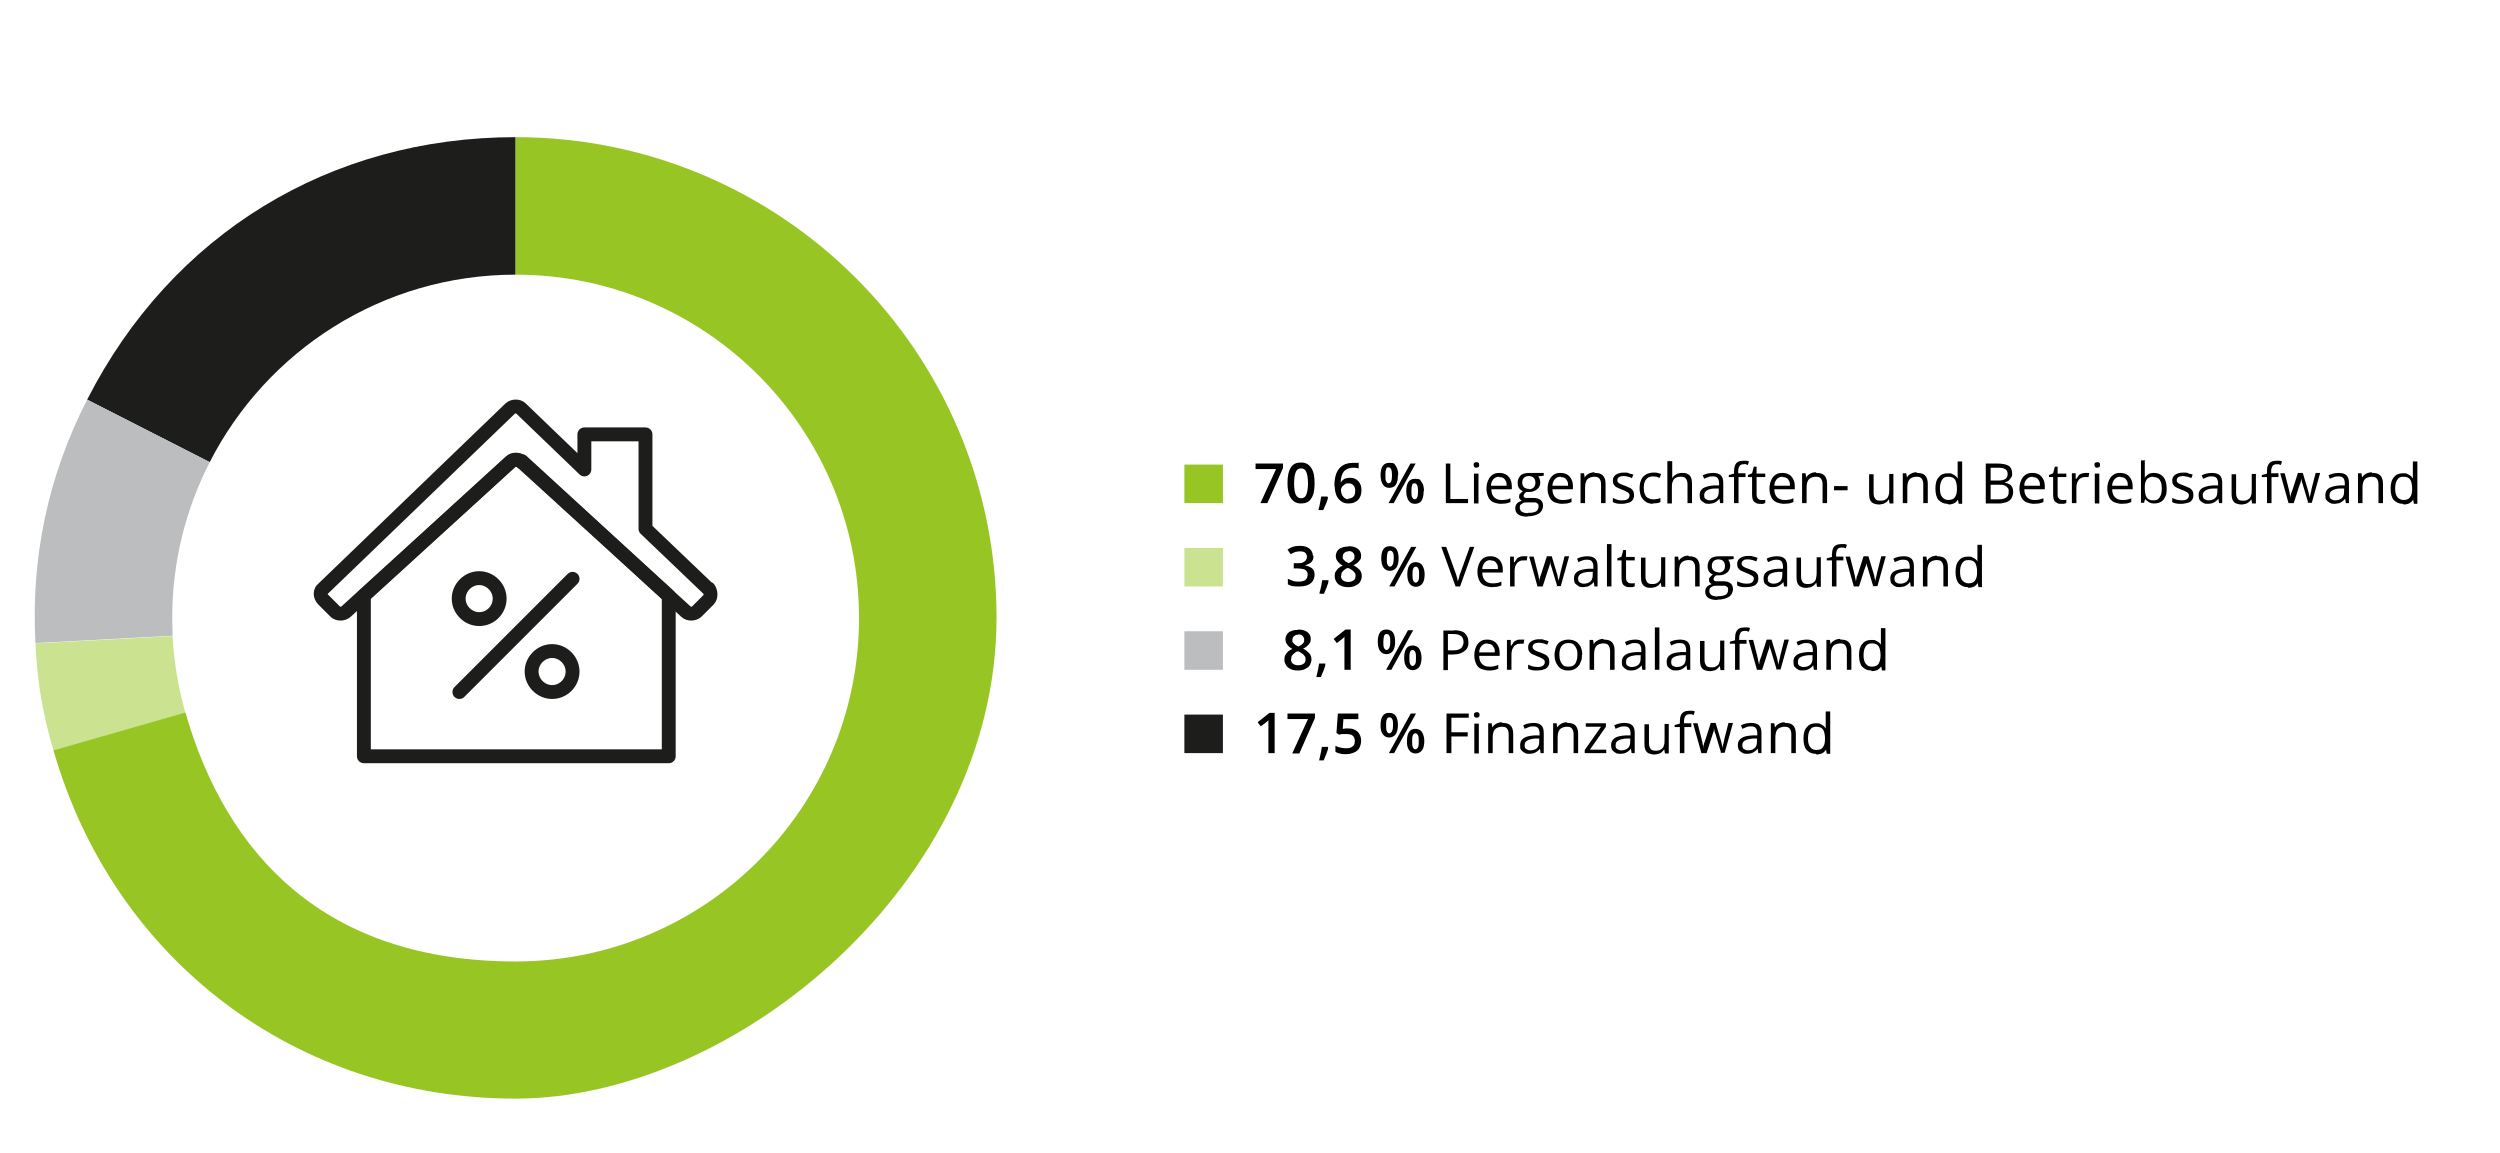 <?xml version="1.0" encoding="UTF-8"?>
<svg id="Ebene_1" xmlns="http://www.w3.org/2000/svg" version="1.1" viewBox="0 0 720 332">
  <!-- Generator: Adobe Illustrator 29.2.1, SVG Export Plug-In . SVG Version: 2.1.0 Build 116)  -->
  <defs>
    <style>
      .st0 {
        fill: #cbe291;
      }

      .st1 {
        fill: #1d1d1b;
      }

      .st2 {
        stroke-width: 2px;
      }

      .st2, .st3 {
        fill: none;
        stroke: #1d1d1b;
        stroke-linecap: round;
        stroke-linejoin: round;
      }

      .st3 {
        stroke-width: 4px;
      }

      .st4 {
        fill: #97c524;
      }

      .st5 {
        fill: #bbbdbe;
      }
    </style>
  </defs>
  <path class="st2" d="M204,169.6l-18.1-17.3v-27.2h-17.6v10.1l-18.3-17.6c-.7-.7-2.2-.7-3,0l-53.9,51.9c-1,.7-1,2.2,0,3.2l3.5,3.5c.7.7,2.2.7,3,0l47.5-43.3c.7-.7,2.2-.7,3,0l47.5,43.3c.7.7,2.2.7,3,0l3.5-3.5c.7-.7.7-2.2,0-3.2Z"/>
  <path class="st2" d="M150.1,133c-.7-.7-2.2-.7-3,0l-42.3,38.6v46.2h87.8v-46.2l-42.3-38.8h-.2v.2Z"/>
  <path class="st2" d="M138,178.3c3.3,0,5.9-2.7,5.9-5.9s-2.7-5.9-5.9-5.9-5.9,2.7-5.9,5.9,2.7,5.9,5.9,5.9Z"/>
  <path class="st2" d="M159,199.3c3.3,0,5.9-2.7,5.9-5.9s-2.7-5.9-5.9-5.9-5.9,2.7-5.9,5.9,2.7,5.9,5.9,5.9Z"/>
  <path class="st2" d="M132.3,199.3l32.6-32.6-32.6,32.6Z"/>
  <path class="st1" d="M148.5,79.1v-39.6c-53.5,0-99.1,27.9-123.4,75.6l35.3,18c16.4-32.1,49.7-54,88.1-54h0Z"/>
  <path class="st5" d="M49.6,178c0-16.2,3.9-31.4,10.8-44.9l-35.3-18c-11.3,22.1-16.2,45.4-14.9,70.1l39.5-2.1c0-1.7-.1-3.4-.1-5.2Z"/>
  <path class="st0" d="M49.7,183.2l-39.5,2.1c.6,11.6,2,19.8,5.2,30.9l38-10.9c-2-7.1-3.3-14.5-3.7-22.1h0Z"/>
  <path class="st4" d="M148.5,39.5v39.6c54.6,0,98.9,44.3,98.9,98.9s-44.3,98.9-98.9,98.9-83.2-30.3-95.1-71.7l-38,10.9c17.4,60.6,70.1,100.3,133.1,100.3s138.5-62,138.5-138.5S225,39.5,148.5,39.5Z"/>
  <path class="st3" d="M204,169.6l-18.1-17.3v-27.2h-17.6v10.1l-18.3-17.6c-.7-.7-2.2-.7-3,0l-53.9,51.9c-1,.7-1,2.2,0,3.2l3.5,3.5c.7.7,2.2.7,3,0l47.5-43.3c.7-.7,2.2-.7,3,0l47.5,43.3c.7.7,2.2.7,3,0l3.5-3.5c.7-.7.7-2.2,0-3.2Z"/>
  <path class="st3" d="M150.1,133c-.7-.7-2.2-.7-3,0l-42.3,38.6v46.2h87.8v-46.2l-42.3-38.8h-.2v.2Z"/>
  <path class="st3" d="M138,178.3c3.3,0,5.9-2.7,5.9-5.9s-2.7-5.9-5.9-5.9-5.9,2.7-5.9,5.9,2.7,5.9,5.9,5.9Z"/>
  <path class="st3" d="M159,199.3c3.3,0,5.9-2.7,5.9-5.9s-2.7-5.9-5.9-5.9-5.9,2.7-5.9,5.9,2.7,5.9,5.9,5.9Z"/>
  <path class="st3" d="M132.3,199.3l32.6-32.6-32.6,32.6Z"/>
  <path class="st4" d="M352.2,144.9h-11.1v-11.1h11.1v11.1Z"/>
  <path d="M363,144.9l4.5-9.8h-5.9v-1.6h7.9v1.3l-4.5,10.1h-2Z"/>
  <path d="M378.6,139.2c0,2-.3,3.5-1,4.4-.6,1-1.6,1.4-2.9,1.4s-2.2-.5-2.9-1.5c-.7-1-1-2.5-1-4.4s.3-3.5,1-4.5c.6-1,1.6-1.4,2.9-1.4s2.2.5,2.9,1.5,1,2.5,1,4.4h0ZM372.7,139.2c0,1.6.2,2.7.5,3.3s.8,1,1.5,1,1.2-.3,1.5-1c.3-.7.5-1.8.5-3.3s-.2-2.6-.5-3.3c-.3-.7-.8-1-1.5-1s-1.2.3-1.5,1c-.3.7-.5,1.8-.5,3.3Z"/>
  <path d="M382.5,143.2c-.2,1-.7,2.2-1.4,3.7h-1.4c.4-1.4.6-2.7.8-3.9h1.8v.2h.1Z"/>
  <path d="M384.3,140c0-4.5,1.8-6.7,5.5-6.7s1.1,0,1.5.1v1.5c-.4-.1-.9-.2-1.4-.2-1.2,0-2.1.3-2.8,1-.6.7-.9,1.7-1,3.2h.1c.2-.4.6-.7,1-1,.5-.2,1-.3,1.6-.3,1,0,1.8.3,2.4,1,.6.6.9,1.5.9,2.6s-.3,2.1-1,2.8c-.7.7-1.6,1-2.7,1s-1.5-.2-2.1-.6c-.6-.4-1.1-1-1.4-1.7s-.5-1.7-.5-2.7h0ZM388.3,143.6c.6,0,1.1-.2,1.5-.6s.5-1,.5-1.7-.2-1.2-.5-1.5c-.3-.4-.8-.6-1.4-.6s-.8,0-1.1.3-.6.4-.8.7c-.2.3-.3.6-.3.9,0,.7.2,1.4.6,1.9.4.5.9.8,1.5.8h0Z"/>
  <path d="M402.6,136.9c0,1.2-.2,2.1-.6,2.7-.4.6-1.1.9-1.9.9s-1.4-.3-1.8-.9c-.4-.6-.7-1.5-.7-2.7,0-2.4.8-3.6,2.5-3.6s1.4.3,1.9.9c.4.6.7,1.5.7,2.6h0ZM399,136.9c0,.8,0,1.4.2,1.7.2.4.4.6.7.6.7,0,1-.8,1-2.3s-.3-2.3-1-2.3-.6.2-.7.6c-.2.4-.2,1-.2,1.7h0ZM407.7,133.5l-6.3,11.4h-1.5l6.3-11.4h1.5ZM410,141.5c0,1.2-.2,2.1-.6,2.7-.4.6-1.1.9-1.9.9s-1.4-.3-1.8-.9c-.4-.6-.7-1.5-.7-2.7,0-2.4.8-3.6,2.5-3.6s1.4.3,1.9.9c.5.6.7,1.5.7,2.6ZM406.5,141.5c0,.8,0,1.4.2,1.7.2.4.4.6.7.6.7,0,1-.8,1-2.3s-.3-2.3-1-2.3-.6.2-.7.6c-.2.4-.2,1-.2,1.7Z"/>
  <path d="M416.4,144.9v-11.4h1.3v10.2h5.1v1.2h-6.4Z"/>
  <path d="M425.2,133.1c.2,0,.4,0,.6.2.2.1.2.4.2.6s0,.5-.2.6c-.2.1-.3.2-.6.2s-.4,0-.6-.2c-.1-.1-.2-.4-.2-.6s0-.5.2-.6c.1-.1.3-.2.6-.2ZM425.8,136.4v8.6h-1.3v-8.6h1.3Z"/>
  <path d="M431.9,136.2c.7,0,1.4.2,1.9.5.5.3.9.8,1.2,1.4s.4,1.3.4,2v.8h-5.9c0,1,.3,1.8.8,2.3.5.5,1.2.8,2,.8s1,0,1.4-.1c.4,0,.8-.2,1.3-.4v1.1c-.4.2-.9.3-1.3.4-.4,0-.9.1-1.5.1s-1.5-.2-2.2-.5c-.6-.3-1.1-.8-1.4-1.5-.3-.7-.5-1.4-.5-2.4s.2-1.7.5-2.4c.3-.7.7-1.2,1.3-1.6.6-.4,1.2-.5,2-.5h0ZM431.8,137.3c-.7,0-1.2.2-1.7.7-.4.5-.7,1.1-.7,1.9h4.5c0-.5,0-1-.2-1.3-.2-.4-.4-.7-.7-.9-.3-.2-.7-.3-1.2-.3h0Z"/>
  <path d="M439.9,148.8c-1.1,0-2-.2-2.6-.6-.6-.4-.9-1-.9-1.8s.2-1,.5-1.4c.3-.4.8-.6,1.4-.8-.2,0-.4-.3-.6-.5-.2-.2-.2-.4-.2-.7s0-.6.3-.8c.2-.2.4-.5.8-.7-.4-.2-.8-.5-1.1-.9-.3-.4-.4-.9-.4-1.5s.1-1.1.4-1.6.6-.8,1.1-1c.5-.2,1.1-.3,1.8-.3h.5c.2,0,.3,0,.4,0,.1,0,.3,0,.4,0h2.9v.8l-1.6.2c.2.2.3.4.4.7.1.3.2.6.2,1,0,.9-.3,1.5-.9,2-.6.5-1.4.8-2.4.8s-.5,0-.7,0c-.3.1-.4.3-.6.5-.1.2-.2.4-.2.6s0,.3.2.4c.1.1.2.2.4.2.2,0,.4,0,.7,0h1.5c.9,0,1.6.2,2.1.6.5.4.7,1,.7,1.7s-.4,1.7-1.2,2.2c-.8.5-1.9.8-3.3.8h0ZM440,147.7c.7,0,1.3,0,1.8-.2.5-.1.8-.3,1-.6.2-.3.3-.6.3-1s0-.6-.2-.8-.4-.3-.7-.4c-.3,0-.7,0-1.1,0h-1.5c-.4,0-.7,0-1,.2s-.5.3-.7.5c-.2.2-.2.5-.2.9s.2.8.6,1.1c.4.2.9.4,1.7.4ZM440.3,140.9c.6,0,1.1-.2,1.4-.5.3-.3.5-.8.5-1.4s-.2-1.1-.5-1.4-.8-.5-1.4-.5-1.1.2-1.4.5c-.3.3-.5.8-.5,1.4s.2,1,.5,1.3c.3.3.8.5,1.4.5h0Z"/>
  <path d="M449.5,136.2c.7,0,1.4.2,1.9.5.5.3.9.8,1.2,1.4s.4,1.3.4,2v.8h-5.9c0,1,.3,1.8.8,2.3.5.5,1.2.8,2,.8s1,0,1.4-.1c.4,0,.9-.2,1.3-.4v1.1c-.4.2-.9.3-1.3.4-.4,0-.9.1-1.5.1s-1.5-.2-2.2-.5c-.6-.3-1.1-.8-1.4-1.5-.3-.7-.5-1.4-.5-2.4s.2-1.7.5-2.4c.3-.7.7-1.2,1.3-1.6.6-.4,1.2-.5,2-.5h0ZM449.5,137.3c-.7,0-1.2.2-1.7.7-.4.5-.7,1.1-.7,1.9h4.5c0-.5,0-1-.2-1.3-.2-.4-.4-.7-.7-.9-.3-.2-.7-.3-1.2-.3h0Z"/>
  <path d="M459.3,136.2c1,0,1.8.2,2.3.7.5.5.8,1.3.8,2.4v5.6h-1.3v-5.5c0-.7-.2-1.2-.5-1.6s-.8-.5-1.5-.5-1.6.3-2,.8-.6,1.3-.6,2.3v4.5h-1.3v-8.6h1l.2,1.2h0c.2-.3.4-.6.7-.8.3-.2.6-.4.9-.5.3,0,.7-.2,1.1-.2Z"/>
  <path d="M470.6,142.6c0,.5-.1,1-.4,1.4-.3.4-.7.7-1.2.8s-1.1.3-1.8.3-1.1,0-1.6-.1-.8-.2-1.1-.4v-1.2c.3.2.8.3,1.2.5s1,.2,1.5.2c.7,0,1.3-.1,1.6-.4.3-.2.5-.6.5-1s0-.4-.2-.6c-.1-.2-.4-.4-.7-.5-.3-.2-.7-.4-1.3-.6-.5-.2-1-.4-1.4-.6-.4-.2-.7-.5-.9-.8-.2-.3-.3-.7-.3-1.2,0-.7.3-1.3.9-1.7.6-.4,1.4-.6,2.3-.6s1,0,1.4.2.9.2,1.3.4l-.4,1c-.4-.2-.7-.3-1.1-.4s-.8-.2-1.2-.2c-.6,0-1.1.1-1.4.3s-.5.5-.5.8,0,.5.2.7c.1.2.4.3.7.5.3.1.8.3,1.3.5.5.2,1,.4,1.4.6.4.2.7.5.9.8.2.3.3.7.3,1.2h0Z"/>
  <path d="M476.1,145.1c-.8,0-1.5-.2-2-.5s-1-.8-1.4-1.5c-.3-.7-.5-1.5-.5-2.5s.2-1.9.5-2.5c.3-.7.8-1.1,1.4-1.5.6-.3,1.3-.5,2.1-.5s.8,0,1.2.1.7.2,1,.3l-.4,1.1c-.3,0-.6-.2-.9-.3-.3,0-.7-.1-1-.1-.6,0-1.1.1-1.5.4-.4.3-.7.6-.9,1.1-.2.5-.3,1.1-.3,1.8s.1,1.3.3,1.8c.2.5.5.9.9,1.1s.8.4,1.4.4.9,0,1.2-.1c.4,0,.7-.2,1-.3v1.2c-.3.1-.6.3-1,.3-.4,0-.8.1-1.3.1h0Z"/>
  <path d="M481.6,132.8v4.3c0,.2,0,.4,0,.6h0c.2-.3.4-.6.7-.8.3-.2.6-.4.9-.5.4-.1.7-.2,1.1-.2.7,0,1.3,0,1.7.3.5.2.8.6,1,1,.2.5.3,1.1.3,1.8v5.6h-1.3v-5.5c0-.7-.2-1.2-.5-1.6s-.8-.5-1.5-.5-1.1.1-1.5.4c-.4.2-.6.6-.8,1.1-.2.5-.2,1-.2,1.7v4.5h-1.3v-12.2h1.3Z"/>
  <path d="M493.3,136.2c1,0,1.8.2,2.3.7.5.5.7,1.2.7,2.2v5.8h-.9l-.2-1.3h0c-.2.3-.5.6-.8.8-.3.2-.6.4-.9.5-.3,0-.8.2-1.3.2s-1,0-1.4-.3-.7-.5-1-.8c-.2-.4-.3-.8-.3-1.4,0-.9.3-1.5,1-2,.7-.4,1.7-.7,3.1-.8h1.5v-.6c0-.7-.2-1.3-.5-1.6-.3-.3-.8-.4-1.3-.4s-.9,0-1.3.2c-.4.1-.8.3-1.2.5l-.4-1c.4-.2.8-.4,1.3-.5s1-.2,1.6-.2h0ZM495.1,140.7h-1.3c-1.1,0-1.8.3-2.3.6-.4.3-.7.7-.7,1.3s.1.9.4,1.1c.3.2.7.4,1.2.4.8,0,1.4-.2,1.9-.6.5-.4.7-1.1.7-1.9v-.8h0Z"/>
  <path d="M502.8,137.4h-2.1v7.5h-1.3v-7.5h-1.5v-.6l1.5-.4v-.6c0-.7.1-1.3.3-1.8s.5-.8.9-1,.9-.3,1.5-.3.6,0,.9,0c.3,0,.5.1.7.2l-.3,1c-.2,0-.4-.1-.6-.2s-.4,0-.7,0c-.5,0-.9.2-1.1.5-.2.3-.4.8-.4,1.5v.6h2.1v1h0Z"/>
  <path d="M507.2,144c.2,0,.4,0,.7,0s.4,0,.5-.1v1c-.2,0-.4.1-.6.2s-.5,0-.8,0c-.5,0-.9,0-1.2-.2-.4-.2-.7-.4-.9-.8-.2-.4-.3-.9-.3-1.6v-5.1h-1.2v-.6l1.2-.5.5-1.9h.8v2h2.5v1h-2.5v5c0,.5.1.9.4,1.2.3.3.6.4,1,.4Z"/>
  <path d="M513.4,136.2c.7,0,1.4.2,1.9.5.5.3.9.8,1.2,1.4s.4,1.3.4,2v.8h-5.9c0,1,.3,1.8.8,2.3.5.5,1.2.8,2,.8s1,0,1.4-.1c.4,0,.8-.2,1.3-.4v1.1c-.4.2-.9.3-1.3.4-.4,0-.9.1-1.5.1s-1.5-.2-2.2-.5c-.6-.3-1.1-.8-1.4-1.5-.3-.7-.5-1.4-.5-2.4s.2-1.7.5-2.4c.3-.7.7-1.2,1.3-1.6.6-.4,1.2-.5,2-.5h0ZM513.4,137.3c-.7,0-1.2.2-1.7.7-.4.5-.7,1.1-.7,1.9h4.5c0-.5,0-1-.2-1.3-.2-.4-.4-.7-.7-.9-.3-.2-.7-.3-1.2-.3h0Z"/>
  <path d="M523.1,136.2c1,0,1.8.2,2.3.7.5.5.8,1.3.8,2.4v5.6h-1.3v-5.5c0-.7-.2-1.2-.5-1.6-.3-.4-.8-.5-1.5-.5s-1.6.3-2,.8c-.4.5-.6,1.3-.6,2.3v4.5h-1.3v-8.6h1l.2,1.2h0c.2-.3.4-.6.7-.8.3-.2.6-.4.9-.5s.7-.2,1.1-.2Z"/>
  <path d="M528.2,141.2v-1.2h3.9v1.2h-3.9Z"/>
  <path d="M545.3,136.4v8.6h-1.1l-.2-1.2h0c-.2.3-.4.5-.7.8-.3.2-.6.4-.9.5-.3,0-.7.2-1.1.2-.7,0-1.2-.1-1.7-.3-.5-.2-.8-.6-1-1s-.3-1-.3-1.8v-5.6h1.3v5.5c0,.7.2,1.2.5,1.6.3.4.8.5,1.5.5s1.1-.1,1.5-.4c.4-.2.7-.6.8-1.1.2-.5.2-1,.2-1.7v-4.5h1.3,0Z"/>
  <path d="M552.1,136.2c1,0,1.8.2,2.3.7.5.5.8,1.3.8,2.4v5.6h-1.3v-5.5c0-.7-.2-1.2-.5-1.6s-.8-.5-1.5-.5-1.6.3-2,.8-.6,1.3-.6,2.3v4.5h-1.3v-8.6h1l.2,1.2h0c.2-.3.4-.6.7-.8.3-.2.6-.4.9-.5s.7-.2,1.1-.2Z"/>
  <path d="M560.9,145.1c-1.1,0-1.9-.4-2.6-1.1-.6-.7-.9-1.8-.9-3.3s.3-2.6,1-3.3c.6-.8,1.5-1.1,2.6-1.1s.8,0,1.2.2c.3.1.6.3.9.5.2.2.5.4.6.7h.1c0-.2,0-.4,0-.7,0-.3,0-.5,0-.7v-3.4h1.3v12.2h-1l-.2-1.2h0c-.2.3-.4.5-.6.7-.3.2-.5.4-.9.5-.3.1-.7.2-1.2.2h0ZM561.1,144c.9,0,1.6-.3,1.9-.8.4-.5.6-1.3.6-2.3v-.2c0-1.1-.2-1.9-.5-2.5-.4-.6-1-.9-2-.9s-1.4.3-1.8.9c-.4.6-.6,1.4-.6,2.5s.2,1.9.6,2.4,1,.9,1.8.9Z"/>
  <path d="M572,133.5h3.2c1.4,0,2.5.2,3.2.6.7.4,1.1,1.2,1.1,2.2s0,.8-.3,1.2c-.2.4-.4.6-.7.9s-.7.4-1.2.5h0c.5.2.9.3,1.3.5.4.2.7.5.9.9.2.4.3.9.3,1.4s-.2,1.3-.5,1.8c-.3.5-.8.9-1.4,1.1-.6.2-1.3.4-2.1.4h-3.9v-11.4h0ZM573.3,138.4h2.2c1,0,1.7-.2,2.1-.5.4-.3.6-.8.6-1.4s-.2-1.1-.7-1.4c-.5-.3-1.2-.4-2.2-.4h-2v3.8ZM573.3,139.5v4.3h2.4c1,0,1.7-.2,2.2-.6s.6-.9.6-1.6,0-.8-.3-1.1c-.2-.3-.5-.5-.9-.7-.4-.2-1-.2-1.7-.2h-2.3Z"/>
  <path d="M585.4,136.2c.7,0,1.4.2,1.9.5s.9.8,1.2,1.4c.3.6.4,1.3.4,2v.8h-5.9c0,1,.3,1.8.8,2.3.5.5,1.2.8,2,.8s1,0,1.4-.1.8-.2,1.3-.4v1.1c-.4.2-.9.3-1.3.4-.4,0-.9.1-1.5.1s-1.5-.2-2.2-.5c-.6-.3-1.1-.8-1.4-1.5-.3-.7-.5-1.4-.5-2.4s.2-1.7.5-2.4c.3-.7.7-1.2,1.3-1.6.6-.4,1.2-.5,2-.5h0ZM585.4,137.3c-.7,0-1.2.2-1.7.7s-.7,1.1-.7,1.9h4.5c0-.5,0-1-.2-1.3-.2-.4-.4-.7-.7-.9-.3-.2-.7-.3-1.2-.3h0Z"/>
  <path d="M593.9,144c.2,0,.4,0,.7,0,.2,0,.4,0,.5-.1v1c-.2,0-.4.1-.6.2-.3,0-.5,0-.8,0-.5,0-.9,0-1.2-.2-.4-.2-.7-.4-.9-.8-.2-.4-.3-.9-.3-1.6v-5.1h-1.2v-.6l1.2-.5.5-1.9h.8v2h2.5v1h-2.5v5c0,.5.1.9.4,1.2.3.3.6.4,1,.4Z"/>
  <path d="M600.7,136.2c.2,0,.4,0,.5,0,.2,0,.4,0,.5,0l-.2,1.2c-.1,0-.3,0-.5,0s-.3,0-.5,0c-.3,0-.7,0-1,.2-.3.1-.6.3-.8.6-.2.3-.4.6-.5.9-.1.4-.2.8-.2,1.2v4.6h-1.3v-8.6h1.1v1.6h.2c.2-.3.4-.6.6-.9.2-.3.5-.5.9-.6.3-.1.7-.2,1.1-.2h0Z"/>
  <path d="M604,133.1c.2,0,.4,0,.6.2.2.1.2.4.2.6s0,.5-.2.6c-.2.1-.3.2-.6.2s-.4,0-.6-.2c-.1-.1-.2-.4-.2-.6s0-.5.2-.6c.1-.1.3-.2.6-.2ZM604.6,136.4v8.6h-1.3v-8.6h1.3Z"/>
  <path d="M610.7,136.2c.7,0,1.4.2,1.9.5.5.3.9.8,1.2,1.4.3.6.4,1.3.4,2v.8h-5.9c0,1,.3,1.8.8,2.3.5.5,1.2.8,2,.8s1,0,1.4-.1c.4,0,.8-.2,1.3-.4v1.1c-.4.2-.9.3-1.3.4-.4,0-.9.1-1.5.1s-1.5-.2-2.2-.5c-.6-.3-1.1-.8-1.4-1.5-.3-.7-.5-1.4-.5-2.4s.2-1.7.5-2.4.7-1.2,1.3-1.6c.6-.4,1.2-.5,2-.5h0ZM610.7,137.3c-.7,0-1.2.2-1.7.7-.4.5-.7,1.1-.7,1.9h4.5c0-.5,0-1-.2-1.3-.2-.4-.4-.7-.7-.9-.3-.2-.7-.3-1.2-.3h0Z"/>
  <path d="M617.7,132.8v3c0,.3,0,.7,0,1,0,.3,0,.6,0,.8h0c.2-.4.6-.7,1-1,.4-.3,1-.4,1.7-.4,1.1,0,1.9.4,2.6,1.1.6.7,1,1.8,1,3.3s-.1,1.8-.4,2.4c-.3.7-.7,1.2-1.2,1.5-.5.3-1.2.5-1.9.5s-1.2-.1-1.7-.4c-.4-.3-.8-.6-1-.9h0l-.3,1.1h-.9v-12.2h1.3,0ZM620.2,137.3c-.6,0-1.1.1-1.5.4-.4.2-.6.6-.8,1.1-.2.5-.2,1.1-.2,1.8h0c0,1.2.2,2,.5,2.6.4.6,1,.9,2,.9s1.4-.3,1.8-.9c.4-.6.6-1.4.6-2.5s-.2-1.9-.6-2.5-1-.8-1.8-.8h0Z"/>
  <path d="M631.7,142.6c0,.5-.1,1-.4,1.4-.3.4-.7.7-1.2.8s-1.1.3-1.8.3-1.1,0-1.6-.1-.8-.2-1.1-.4v-1.2c.3.2.8.3,1.2.5.5.1,1,.2,1.5.2.7,0,1.3-.1,1.6-.4.3-.2.5-.6.5-1s0-.4-.2-.6c-.1-.2-.4-.4-.7-.5-.3-.2-.7-.4-1.3-.6-.5-.2-1-.4-1.4-.6-.4-.2-.7-.5-.9-.8-.2-.3-.3-.7-.3-1.2,0-.7.3-1.3.9-1.7.6-.4,1.4-.6,2.3-.6s1,0,1.4.2.9.2,1.3.4l-.4,1c-.4-.2-.7-.3-1.1-.4-.4,0-.8-.2-1.2-.2-.6,0-1.1.1-1.4.3s-.5.5-.5.8,0,.5.2.7c.1.2.4.3.7.5.3.1.8.3,1.3.5.5.2,1,.4,1.4.6.4.2.7.5.9.8.2.3.3.7.3,1.2h0Z"/>
  <path d="M637,136.2c1,0,1.8.2,2.3.7.5.5.7,1.2.7,2.2v5.8h-.9l-.2-1.3h0c-.2.3-.5.6-.8.8-.3.2-.6.4-.9.5s-.8.2-1.3.2-1,0-1.4-.3c-.4-.2-.7-.5-1-.8-.2-.4-.3-.8-.3-1.4,0-.9.3-1.5,1-2,.7-.4,1.7-.7,3.1-.8h1.5v-.6c0-.7-.2-1.3-.5-1.6-.3-.3-.8-.4-1.3-.4s-.9,0-1.3.2-.8.3-1.2.5l-.4-1c.4-.2.8-.4,1.3-.5s1-.2,1.6-.2h0ZM638.7,140.7h-1.3c-1.1,0-1.8.3-2.3.6-.4.3-.7.7-.7,1.3s.1.9.4,1.1c.3.2.7.4,1.2.4.8,0,1.4-.2,1.9-.6s.7-1.1.7-1.9v-.8h0Z"/>
  <path d="M649.7,136.4v8.6h-1.1l-.2-1.2h0c-.2.3-.4.5-.7.8-.3.2-.6.4-.9.5-.3,0-.7.2-1.1.2-.7,0-1.2-.1-1.7-.3-.5-.2-.8-.6-1-1-.2-.5-.3-1-.3-1.8v-5.6h1.3v5.5c0,.7.2,1.2.5,1.6s.8.5,1.5.5,1.1-.1,1.5-.4c.4-.2.7-.6.8-1.1.2-.5.2-1,.2-1.7v-4.5h1.3,0Z"/>
  <path d="M656.3,137.4h-2.1v7.5h-1.3v-7.5h-1.5v-.6l1.5-.4v-.6c0-.7,0-1.3.3-1.8.2-.5.5-.8.9-1s.9-.3,1.5-.3.6,0,.9,0c.3,0,.5.1.7.2l-.3,1c-.2,0-.4-.1-.6-.2-.2,0-.4,0-.7,0-.5,0-.9.2-1.1.5-.2.3-.4.8-.4,1.5v.6h2.1v1h0Z"/>
  <path d="M664.8,144.9l-1.5-5c0-.2-.1-.4-.2-.6,0-.2-.1-.4-.2-.6,0-.2,0-.4-.1-.5,0-.2,0-.3-.1-.4h0c0,.1,0,.3,0,.4,0,.2,0,.3-.1.5,0,.2,0,.4-.2.6,0,.2-.1.4-.2.6l-1.6,5h-1.5l-2.4-8.6h1.3l1.2,4.7c0,.3.2.6.2.9,0,.3.1.6.2.9,0,.3.1.5.1.7h0c0-.1,0-.3,0-.5s0-.4.1-.6c0-.2,0-.4.2-.6,0-.2.1-.4.2-.6l1.6-5h1.4l1.5,5c0,.2.2.5.2.8,0,.3.1.5.2.8,0,.2.1.5.1.7h0c0-.2,0-.4.1-.7s.1-.5.2-.9.2-.6.2-1l1.2-4.7h1.3l-2.4,8.6h-1.5Z"/>
  <path d="M673.5,136.2c1,0,1.8.2,2.3.7.5.5.7,1.2.7,2.2v5.8h-.9l-.2-1.3h0c-.2.3-.5.6-.8.8-.3.2-.6.4-.9.5-.3,0-.8.2-1.3.2s-1,0-1.4-.3c-.4-.2-.7-.5-1-.8s-.3-.8-.3-1.4c0-.9.3-1.5,1-2,.7-.4,1.7-.7,3.1-.8h1.5v-.6c0-.7-.2-1.3-.5-1.6-.3-.3-.8-.4-1.3-.4s-.9,0-1.3.2c-.4.1-.8.3-1.2.5l-.4-1c.4-.2.8-.4,1.3-.5s1-.2,1.6-.2h0ZM675.2,140.7h-1.3c-1.1,0-1.8.3-2.3.6-.4.3-.7.7-.7,1.3s.1.9.4,1.1.7.4,1.2.4c.8,0,1.4-.2,1.9-.6.5-.4.7-1.1.7-1.9v-.8h0Z"/>
  <path d="M683.2,136.2c1,0,1.8.2,2.3.7.5.5.8,1.3.8,2.4v5.6h-1.3v-5.5c0-.7-.2-1.2-.5-1.6s-.8-.5-1.5-.5-1.6.3-2,.8-.6,1.3-.6,2.3v4.5h-1.3v-8.6h1l.2,1.2h0c.2-.3.4-.6.7-.8.3-.2.6-.4.9-.5.3,0,.7-.2,1.1-.2Z"/>
  <path d="M692,145.1c-1.1,0-1.9-.4-2.6-1.1-.6-.7-.9-1.8-.9-3.3s.3-2.6,1-3.3c.6-.8,1.5-1.1,2.6-1.1s.8,0,1.2.2c.3.1.6.3.9.5.2.2.5.4.6.7h.1c0-.2,0-.4,0-.7,0-.3,0-.5,0-.7v-3.4h1.3v12.2h-1l-.2-1.2h0c-.2.3-.4.5-.6.7-.3.2-.5.4-.9.5-.3.1-.7.2-1.2.2h0ZM692.2,144c.9,0,1.6-.3,1.9-.8.4-.5.6-1.3.6-2.3v-.2c0-1.1-.2-1.9-.5-2.5-.4-.6-1-.9-2-.9s-1.4.3-1.8.9c-.4.6-.6,1.4-.6,2.5s.2,1.9.6,2.4,1,.9,1.8.9Z"/>
  <path class="st0" d="M352.2,168.9h-11.1v-11.1h11.1v11.1Z"/>
  <path d="M378.3,160.1c0,.5-.1,1-.3,1.3-.2.4-.5.7-.9.9-.4.2-.8.4-1.3.5h0c.9.2,1.6.5,2.1.9s.7,1.1.7,1.8-.2,1.3-.5,1.8-.8.9-1.5,1.2c-.7.3-1.5.4-2.5.4s-1.2,0-1.7-.1c-.5,0-1-.3-1.5-.5v-1.6c.5.2,1,.4,1.5.6s1.1.2,1.6.2c1,0,1.6-.2,2-.5.4-.4.6-.9.6-1.5s-.1-.7-.3-1-.5-.5-1-.6-1-.2-1.7-.2h-1v-1.5h1c.7,0,1.2,0,1.6-.2.4-.2.7-.4.9-.7.2-.3.3-.6.3-1s-.2-.9-.5-1.1c-.3-.3-.8-.4-1.4-.4s-.7,0-1.1.1c-.3,0-.6.2-.9.3s-.5.3-.8.4l-.9-1.3c.4-.3.9-.6,1.5-.8.6-.2,1.3-.3,2.1-.3,1.2,0,2.1.3,2.7.8.6.5,1,1.2,1,2h0Z"/>
  <path d="M382.6,167.1v.2c0,.4-.1.8-.3,1.2-.1.4-.3.9-.5,1.3-.2.4-.3.8-.5,1.2h-1.3c0-.4.2-.9.3-1.3.1-.5.2-.9.3-1.4,0-.4.2-.9.2-1.2h1.8Z"/>
  <path d="M388.4,157.3c.7,0,1.3.1,1.8.3.5.2,1,.5,1.3.9.3.4.5.9.5,1.5s0,.9-.3,1.2c-.2.3-.4.6-.8.9s-.7.5-1.1.7c.4.2.9.5,1.2.8.4.3.7.6.9,1,.2.4.3.8.3,1.3s-.2,1.2-.5,1.7c-.3.5-.8.8-1.4,1.1-.6.3-1.3.4-2,.4s-1.5-.1-2.1-.4c-.6-.2-1-.6-1.3-1.1-.3-.5-.5-1-.5-1.6s0-1,.3-1.4c.2-.4.5-.7.8-1,.4-.3.7-.5,1.2-.7-.4-.2-.7-.5-1-.7-.3-.3-.5-.6-.7-.9-.2-.3-.3-.8-.3-1.2s.2-1.1.5-1.5.7-.7,1.3-.9c.5-.2,1.1-.3,1.8-.3h0ZM386.2,165.9c0,.5.2.9.5,1.2.4.3.9.5,1.6.5s1.2-.2,1.6-.5c.4-.3.5-.7.5-1.3s-.1-.6-.3-.9-.4-.5-.7-.7c-.3-.2-.7-.4-1-.6h-.2c-.4,0-.8.3-1,.5-.3.2-.5.5-.7.7-.2.3-.2.6-.2.9h0ZM388.4,158.8c-.5,0-.9.1-1.2.4-.3.3-.5.6-.5,1.1s0,.6.2.8.4.4.6.6c.3.2.6.3.9.5.3-.1.6-.3.9-.5.3-.2.5-.4.6-.6.2-.2.2-.5.2-.9s-.2-.8-.5-1.1-.8-.4-1.3-.4h0Z"/>
  <path d="M400.3,157.3c.8,0,1.5.3,1.9.9.4.6.6,1.5.6,2.6s-.2,2-.6,2.6c-.4.6-1.1,1-1.9,1s-1.4-.3-1.9-1c-.4-.6-.6-1.5-.6-2.6s.2-2,.6-2.6c.4-.6,1-.9,1.9-.9h0ZM400.3,158.6c-.3,0-.6.2-.7.6s-.2,1-.2,1.7,0,1.3.2,1.7c.2.4.4.6.7.6s.6-.2.8-.6.3-1,.3-1.7,0-1.3-.2-1.7-.4-.6-.8-.6ZM407.9,157.5l-6.3,11.4h-1.5l6.3-11.4h1.5ZM407.7,161.9c.8,0,1.5.3,1.9.9.4.6.7,1.5.7,2.6s-.2,2-.6,2.6c-.4.6-1.1,1-1.9,1s-1.4-.3-1.9-1c-.4-.6-.6-1.5-.6-2.6s.2-2,.6-2.6c.4-.6,1-.9,1.9-.9h0ZM407.7,163.2c-.3,0-.6.2-.7.6-.2.4-.2,1-.2,1.7s0,1.3.2,1.7c.2.4.4.6.7.6s.6-.2.8-.6c.2-.4.2-1,.2-1.7s0-1.3-.2-1.7c-.2-.4-.4-.6-.8-.6Z"/>
  <path d="M424.6,157.5l-4.1,11.4h-1.3l-4.1-11.4h1.4l2.7,7.5c.1.3.2.6.3.9,0,.3.2.5.2.8,0,.3.1.5.2.7,0-.2.1-.5.2-.7s.1-.5.2-.8c0-.3.2-.6.3-.9l2.7-7.5h1.4,0Z"/>
  <path d="M429.3,160.2c.7,0,1.4.2,1.9.5.5.3.9.8,1.2,1.4s.4,1.3.4,2v.8h-5.9c0,1,.3,1.8.8,2.3s1.2.8,2,.8,1,0,1.4-.1c.4,0,.8-.2,1.3-.4v1.1c-.4.2-.9.3-1.3.4-.4,0-.9.1-1.5.1s-1.5-.2-2.2-.5c-.6-.3-1.1-.8-1.4-1.5-.3-.7-.5-1.4-.5-2.4s.2-1.7.5-2.4c.3-.7.7-1.2,1.3-1.6.6-.4,1.2-.5,2-.5h0ZM429.3,161.3c-.7,0-1.2.2-1.7.7-.4.5-.7,1.1-.7,1.9h4.5c0-.5,0-1-.2-1.3-.2-.4-.4-.7-.7-.9-.3-.2-.7-.3-1.2-.3h0Z"/>
  <path d="M438.9,160.2c.2,0,.4,0,.5,0,.2,0,.4,0,.5,0l-.2,1.2c-.1,0-.3,0-.5,0-.2,0-.3,0-.5,0-.3,0-.7,0-1,.2s-.6.3-.8.6c-.2.3-.4.6-.5.9-.1.4-.2.8-.2,1.2v4.6h-1.3v-8.6h1.1v1.6h.2c.2-.3.4-.6.6-.9.2-.3.5-.5.9-.6.3-.2.7-.2,1.1-.2h0Z"/>
  <path d="M448.5,168.9l-1.5-5c0-.2-.1-.4-.2-.6,0-.2-.1-.4-.2-.6,0-.2-.1-.4-.1-.5,0-.2,0-.3-.1-.4h0c0,.1,0,.3,0,.4,0,.2,0,.3-.1.5,0,.2-.1.4-.2.6,0,.2-.1.4-.2.6l-1.6,5h-1.5l-2.4-8.6h1.3l1.2,4.7c0,.3.2.6.2.9,0,.3.1.6.2.9,0,.3.1.5.1.7h0c0-.1,0-.3,0-.5,0-.2,0-.4.1-.6,0-.2.1-.4.2-.6,0-.2.1-.4.2-.6l1.6-5h1.4l1.5,5c0,.2.2.5.2.8,0,.3.1.5.2.8s.1.5.1.7h0c0-.2,0-.4.1-.7,0-.3.1-.5.2-.9,0-.3.2-.6.2-1l1.2-4.7h1.3l-2.4,8.6h-1.5Z"/>
  <path d="M457.1,160.2c1,0,1.8.2,2.3.7s.7,1.2.7,2.2v5.8h-.9l-.2-1.3h0c-.2.3-.5.6-.8.8-.3.2-.6.4-.9.5-.3,0-.8.2-1.3.2s-1,0-1.4-.3-.7-.5-1-.8c-.2-.4-.3-.8-.3-1.4,0-.9.3-1.5,1-2,.7-.4,1.7-.7,3.1-.8h1.5v-.6c0-.7-.2-1.3-.5-1.6-.3-.3-.8-.4-1.3-.4s-.9,0-1.3.2c-.4.1-.8.3-1.2.5l-.4-1c.4-.2.8-.4,1.3-.5s1-.2,1.6-.2h0ZM458.8,164.7h-1.3c-1.1.1-1.8.3-2.3.6-.4.3-.7.7-.7,1.3s.1.9.4,1.1c.3.2.7.4,1.2.4.8,0,1.4-.2,1.9-.6.5-.4.7-1.1.7-1.9v-.8h0Z"/>
  <path d="M464.1,168.9h-1.3v-12.2h1.3v12.2Z"/>
  <path d="M469.6,168c.2,0,.4,0,.7,0,.2,0,.4,0,.5-.1v1c-.2,0-.4.1-.6.2-.3,0-.5,0-.8,0-.5,0-.9,0-1.2-.2-.4-.2-.7-.4-.9-.8-.2-.4-.3-.9-.3-1.6v-5.1h-1.2v-.6l1.2-.5.5-1.9h.8v2h2.5v1h-2.5v5c0,.5.1.9.4,1.2.3.3.6.4,1,.4Z"/>
  <path d="M479.6,160.4v8.6h-1.1l-.2-1.2h0c-.2.3-.4.5-.7.8-.3.2-.6.4-.9.5-.3,0-.7.2-1.1.2-.7,0-1.2,0-1.7-.3-.5-.2-.8-.6-1-1s-.3-1-.3-1.8v-5.6h1.3v5.5c0,.7.2,1.2.5,1.6.3.4.8.5,1.5.5s1.1-.1,1.5-.4.7-.6.8-1.1.2-1,.2-1.7v-4.5h1.3,0Z"/>
  <path d="M486.4,160.2c1,0,1.8.2,2.3.7.5.5.8,1.3.8,2.4v5.6h-1.3v-5.5c0-.7-.2-1.2-.5-1.6-.3-.4-.8-.5-1.5-.5s-1.6.3-2,.8c-.4.5-.6,1.3-.6,2.3v4.5h-1.3v-8.6h1l.2,1.2h0c.2-.3.4-.6.7-.8s.6-.4.9-.5.7-.2,1.1-.2Z"/>
  <path d="M494.6,172.8c-1.1,0-2-.2-2.6-.6-.6-.4-.9-1-.9-1.8s.2-1,.5-1.4c.4-.4.8-.6,1.4-.8-.2,0-.4-.3-.6-.5-.2-.2-.2-.4-.2-.7s0-.6.3-.8c.2-.2.4-.5.8-.7-.4-.2-.8-.5-1.1-.9-.3-.4-.4-.9-.4-1.5s.1-1.1.4-1.6.6-.8,1.1-1,1.1-.3,1.8-.3h.5c.2,0,.3,0,.4,0,.1,0,.3,0,.4,0h2.9v.8l-1.6.2c.2.2.3.4.4.7.1.3.2.6.2,1,0,.9-.3,1.5-.9,2-.6.5-1.4.8-2.4.8s-.5,0-.7,0c-.3.1-.4.3-.6.5-.1.2-.2.4-.2.6s0,.3.2.4.2.2.4.2.4,0,.7,0h1.5c.9,0,1.6.2,2.1.6s.7,1,.7,1.7-.4,1.7-1.2,2.2c-.8.5-1.9.8-3.3.8h0ZM494.6,171.7c.7,0,1.3,0,1.8-.2.5-.1.8-.3,1-.6.2-.3.3-.6.3-1s0-.6-.2-.8c-.2-.2-.4-.3-.7-.4-.3,0-.7,0-1.1,0h-1.5c-.4,0-.7,0-1,.2-.3.1-.5.3-.7.5-.2.2-.2.5-.2.9s.2.8.6,1.1c.4.2.9.4,1.7.4ZM494.9,164.9c.6,0,1.1-.2,1.4-.5.3-.3.5-.8.5-1.4s-.2-1.1-.5-1.4-.8-.5-1.4-.5-1.1.2-1.4.5c-.3.3-.5.8-.5,1.4s.2,1,.5,1.3c.3.3.8.5,1.4.5h0Z"/>
  <path d="M506.4,166.6c0,.5-.1,1-.4,1.4s-.7.7-1.2.8c-.5.2-1.1.3-1.8.3s-1.1,0-1.6-.1c-.4-.1-.8-.2-1.1-.4v-1.2c.3.2.8.3,1.2.5.5.1,1,.2,1.5.2.7,0,1.3-.1,1.6-.4.3-.2.5-.6.5-1s0-.4-.2-.6c-.1-.2-.4-.4-.7-.5-.3-.2-.7-.4-1.3-.6-.5-.2-1-.4-1.4-.6-.4-.2-.7-.5-.9-.8-.2-.3-.3-.7-.3-1.2,0-.7.3-1.3.9-1.7.6-.4,1.4-.6,2.3-.6s1,0,1.4.2c.4,0,.9.2,1.3.4l-.4,1c-.4-.2-.7-.3-1.1-.4-.4-.1-.8-.2-1.2-.2-.6,0-1.1,0-1.4.3-.3.2-.5.5-.5.8s0,.5.2.7c.1.2.4.3.7.5s.8.3,1.3.5c.5.2,1,.4,1.4.6.4.2.7.5.9.8.2.3.3.7.3,1.2h0Z"/>
  <path d="M511.7,160.2c1,0,1.8.2,2.3.7s.7,1.2.7,2.2v5.8h-.9l-.2-1.3h0c-.2.3-.5.6-.8.8-.3.2-.6.4-.9.5s-.8.2-1.3.2-1,0-1.4-.3-.7-.5-1-.8c-.2-.4-.3-.8-.3-1.4,0-.9.3-1.5,1-2,.7-.4,1.7-.7,3.1-.8h1.5v-.6c0-.7-.2-1.3-.5-1.6-.3-.3-.8-.4-1.3-.4s-.9,0-1.3.2c-.4.1-.8.3-1.2.5l-.4-1c.4-.2.8-.4,1.3-.5s1-.2,1.6-.2h0ZM513.4,164.7h-1.3c-1.1.1-1.8.3-2.3.6-.4.3-.7.7-.7,1.3s.1.9.4,1.1c.3.2.7.4,1.2.4.8,0,1.4-.2,1.9-.6.5-.4.7-1.1.7-1.9v-.8h0Z"/>
  <path d="M524.4,160.4v8.6h-1.1l-.2-1.2h0c-.2.3-.4.5-.7.8-.3.2-.6.4-.9.5-.3,0-.7.2-1.1.2-.7,0-1.2,0-1.7-.3-.5-.2-.8-.6-1-1-.2-.5-.3-1-.3-1.8v-5.6h1.3v5.5c0,.7.2,1.2.5,1.6.3.4.8.5,1.5.5s1.1-.1,1.5-.4.7-.6.8-1.1.2-1,.2-1.7v-4.5h1.3,0Z"/>
  <path d="M531,161.4h-2.1v7.5h-1.3v-7.5h-1.5v-.6l1.5-.4v-.6c0-.7.1-1.3.3-1.8.2-.5.5-.8.9-1,.4-.2.9-.3,1.5-.3s.6,0,.9,0c.3,0,.5.1.7.2l-.3,1c-.2,0-.4-.1-.6-.2-.2,0-.4,0-.7,0-.5,0-.9.2-1.1.5-.2.3-.4.8-.4,1.5v.6h2.1v1h0Z"/>
  <path d="M539.5,168.9l-1.5-5c0-.2-.1-.4-.2-.6,0-.2-.1-.4-.2-.6,0-.2,0-.4-.1-.5,0-.2,0-.3,0-.4h0c0,.1,0,.3,0,.4,0,.2,0,.3-.1.5,0,.2,0,.4-.2.6,0,.2-.1.4-.2.6l-1.6,5h-1.5l-2.4-8.6h1.3l1.2,4.7c0,.3.2.6.2.9,0,.3.1.6.2.9,0,.3.1.5.1.7h0c0-.1,0-.3.1-.5,0-.2,0-.4.1-.6,0-.2,0-.4.2-.6,0-.2.1-.4.2-.6l1.6-5h1.4l1.5,5c0,.2.2.5.2.8,0,.3.1.5.2.8s0,.5.1.7h0c0-.2,0-.4.1-.7,0-.3.1-.5.2-.9,0-.3.2-.6.2-1l1.2-4.7h1.3l-2.4,8.6h-1.5Z"/>
  <path d="M548.2,160.2c1,0,1.8.2,2.3.7s.7,1.2.7,2.2v5.8h-.9l-.2-1.3h0c-.2.3-.5.6-.8.8-.3.2-.6.4-.9.5-.3,0-.8.2-1.3.2s-1,0-1.4-.3c-.4-.2-.7-.5-1-.8-.2-.4-.3-.8-.3-1.4,0-.9.3-1.5,1-2,.7-.4,1.7-.7,3.1-.8h1.5v-.6c0-.7-.2-1.3-.5-1.6-.3-.3-.8-.4-1.3-.4s-.9,0-1.3.2c-.4.1-.8.3-1.2.5l-.4-1c.4-.2.8-.4,1.3-.5s1-.2,1.6-.2h0ZM549.9,164.7h-1.3c-1.1.1-1.8.3-2.3.6-.4.3-.7.7-.7,1.3s.1.9.4,1.1c.3.2.7.4,1.2.4.8,0,1.4-.2,1.9-.6.5-.4.7-1.1.7-1.9v-.8h0Z"/>
  <path d="M557.9,160.2c1,0,1.8.2,2.3.7s.8,1.3.8,2.4v5.6h-1.3v-5.5c0-.7-.2-1.2-.5-1.6s-.8-.5-1.5-.5-1.6.3-2,.8-.6,1.3-.6,2.3v4.5h-1.3v-8.6h1l.2,1.2h0c.2-.3.4-.6.7-.8.3-.2.6-.4.9-.5.3,0,.7-.2,1.1-.2Z"/>
  <path d="M566.7,169.1c-1.1,0-1.9-.4-2.6-1.1-.6-.7-.9-1.8-.9-3.3s.3-2.6,1-3.3c.6-.8,1.5-1.1,2.6-1.1s.8,0,1.2.2c.3.1.6.3.9.5.2.2.5.4.6.7h0c0-.2,0-.4,0-.7,0-.3,0-.5,0-.7v-3.4h1.3v12.2h-1l-.2-1.2h0c-.2.3-.4.5-.6.7s-.5.4-.9.5c-.3.1-.7.2-1.2.2h0ZM566.9,168c.9,0,1.6-.3,1.9-.8.4-.5.6-1.3.6-2.3v-.2c0-1.1-.2-1.9-.5-2.5-.4-.6-1-.9-2-.9s-1.4.3-1.8.9c-.4.6-.6,1.4-.6,2.5s.2,1.9.6,2.4,1,.9,1.8.9Z"/>
  <path class="st5" d="M352.2,192.9h-11.1v-11.1h11.1v11.1Z"/>
  <path d="M373.9,181.3c.7,0,1.3.1,1.8.3.5.2,1,.5,1.3.9.3.4.5.9.5,1.5s-.1.9-.3,1.2-.4.6-.8.9c-.3.3-.7.5-1.1.7.4.2.9.5,1.2.8s.7.6.9,1c.2.4.3.8.3,1.3s-.2,1.2-.5,1.7c-.3.5-.8.8-1.4,1.1-.6.3-1.3.4-2,.4s-1.5-.1-2.1-.4-1-.6-1.3-1.1c-.3-.5-.5-1-.5-1.6s.1-1,.3-1.4c.2-.4.5-.7.8-1,.4-.3.7-.5,1.2-.7-.4-.2-.7-.5-1-.7-.3-.3-.5-.6-.7-.9-.2-.3-.3-.8-.3-1.2s.2-1.1.5-1.5c.3-.4.7-.7,1.3-.9.5-.2,1.1-.3,1.8-.3h0ZM371.8,189.9c0,.5.2.9.5,1.2.4.3.9.5,1.6.5s1.2-.2,1.6-.5c.4-.3.5-.7.5-1.3s-.1-.6-.3-.9c-.2-.3-.4-.5-.7-.7-.3-.2-.7-.4-1-.6h-.2c-.4,0-.8.3-1,.5-.3.2-.5.5-.7.7s-.2.6-.2.9h0ZM373.9,182.8c-.5,0-.9.1-1.2.4-.3.2-.5.6-.5,1.1s0,.6.2.8c.2.2.4.4.6.6.3.2.6.3.9.5.3-.1.6-.3.9-.5s.5-.4.6-.6c.2-.2.2-.5.2-.9s-.2-.8-.5-1.1-.7-.4-1.3-.4h0Z"/>
  <path d="M381.7,191.1v.2c0,.4-.1.8-.3,1.2-.1.4-.3.9-.5,1.3s-.3.8-.5,1.2h-1.3c.1-.4.2-.9.3-1.3s.2-.9.3-1.4c0-.4.2-.9.2-1.2h1.8Z"/>
  <path d="M389,192.9h-1.8v-8.8c0-.2,0-.5,0-.7-.1.1-.2.2-.4.4-.2.2-.3.3-.5.4l-1.3,1-.9-1.2,3.4-2.7h1.5v11.4h0Z"/>
  <path d="M399.3,181.3c.8,0,1.5.3,1.9.9.4.6.6,1.5.6,2.6s-.2,2-.6,2.6c-.4.6-1.1,1-1.9,1s-1.4-.3-1.9-1c-.4-.6-.6-1.5-.6-2.6s.2-2,.6-2.6c.4-.6,1-.9,1.9-.9h0ZM399.3,182.6c-.3,0-.6.2-.7.6s-.2,1-.2,1.7,0,1.3.2,1.7c.2.4.4.6.7.6s.6-.2.8-.6.3-1,.3-1.7,0-1.3-.2-1.7-.4-.6-.8-.6ZM407,181.5l-6.3,11.4h-1.5l6.3-11.4h1.5ZM406.8,185.9c.8,0,1.5.3,1.9.9.4.6.7,1.5.7,2.6s-.2,2-.6,2.6c-.4.6-1.1,1-1.9,1s-1.4-.3-1.9-1c-.4-.6-.6-1.5-.6-2.6s.2-2,.6-2.6c.4-.6,1-.9,1.9-.9h0ZM406.8,187.2c-.3,0-.6.2-.7.6-.2.4-.2,1-.2,1.7s0,1.3.2,1.7c.2.4.4.6.7.6s.6-.2.8-.6c.2-.4.2-1,.2-1.7s0-1.3-.2-1.7c-.2-.4-.4-.6-.8-.6Z"/>
  <path d="M418.7,181.5c1.5,0,2.6.3,3.2.9s1,1.4,1,2.5,0,.9-.2,1.4-.4.8-.8,1.1c-.4.3-.8.6-1.4.8-.6.2-1.3.3-2.1.3h-1.4v4.5h-1.3v-11.4h3ZM418.5,182.6h-1.5v4.7h1.2c.7,0,1.3,0,1.8-.2.5-.2.9-.4,1.1-.8.2-.4.4-.8.4-1.4s-.2-1.3-.7-1.7c-.5-.4-1.2-.6-2.3-.6h0Z"/>
  <path d="M428.4,184.2c.7,0,1.4.2,1.9.5.5.3.9.8,1.2,1.4.3.6.4,1.3.4,2v.8h-5.9c0,1,.3,1.8.8,2.3.5.5,1.2.8,2,.8s1,0,1.4-.1c.4-.1.8-.2,1.3-.4v1.1c-.4.2-.9.3-1.3.4s-.9.1-1.5.1-1.5-.2-2.2-.5-1.1-.8-1.4-1.5c-.3-.7-.5-1.4-.5-2.4s.2-1.7.5-2.4c.3-.7.7-1.2,1.3-1.6.6-.4,1.2-.5,2-.5h0ZM428.4,185.3c-.7,0-1.2.2-1.7.7-.4.5-.7,1.1-.7,1.9h4.5c0-.5,0-1-.2-1.3s-.4-.7-.7-.9-.7-.3-1.2-.3h0Z"/>
  <path d="M438,184.2c.2,0,.4,0,.5,0,.2,0,.4,0,.5,0l-.2,1.2c-.1,0-.3,0-.5,0-.2,0-.3,0-.5,0-.3,0-.7,0-1,.2-.3.1-.6.3-.8.6-.2.3-.4.6-.5.9-.1.4-.2.8-.2,1.2v4.6h-1.3v-8.6h1.1v1.6h.2c.2-.3.4-.6.6-.9.2-.3.5-.5.9-.6.3-.2.7-.2,1.1-.2h0Z"/>
  <path d="M446.2,190.6c0,.5-.1,1-.4,1.4-.3.4-.7.7-1.2.8-.5.2-1.1.3-1.8.3s-1.1,0-1.6-.1c-.4-.1-.8-.2-1.1-.4v-1.2c.3.2.8.3,1.2.5.5.1,1,.2,1.5.2.7,0,1.3-.1,1.6-.4.3-.2.5-.6.5-1s0-.4-.2-.6c-.1-.2-.4-.4-.7-.5-.3-.2-.7-.4-1.3-.6-.5-.2-1-.4-1.4-.6-.4-.2-.7-.5-.9-.8-.2-.3-.3-.7-.3-1.2,0-.7.3-1.3.9-1.7.6-.4,1.4-.6,2.3-.6s1,0,1.4.2c.5.1.9.2,1.3.4l-.4,1c-.4-.2-.7-.3-1.1-.4-.4-.1-.8-.2-1.2-.2-.6,0-1.1.1-1.4.3s-.5.5-.5.8,0,.5.2.7c.1.2.4.3.7.5.3.2.8.3,1.3.5.5.2,1,.4,1.4.6s.7.5.9.8c.2.3.3.7.3,1.2h0Z"/>
  <path d="M455.6,188.6c0,.7,0,1.3-.3,1.9-.2.6-.4,1-.8,1.4-.3.4-.8.7-1.2.9-.5.2-1,.3-1.7.3s-1.1-.1-1.6-.3-.9-.5-1.2-.9c-.3-.4-.6-.8-.8-1.4-.2-.6-.3-1.2-.3-1.9s.2-1.7.5-2.4.8-1.2,1.4-1.5c.6-.3,1.3-.5,2.1-.5s1.5.2,2.1.5c.6.3,1,.9,1.4,1.5.3.7.5,1.5.5,2.4ZM449.1,188.6c0,.7.1,1.3.3,1.8s.5.9.8,1.2.9.4,1.5.4,1.1-.1,1.5-.4c.4-.3.7-.7.8-1.2.2-.5.3-1.1.3-1.8s0-1.3-.3-1.8c-.2-.5-.5-.9-.8-1.2-.4-.3-.9-.4-1.5-.4-.9,0-1.5.3-2,.9-.4.6-.6,1.4-.6,2.4h0Z"/>
  <path d="M461.9,184.2c1,0,1.8.2,2.3.7.5.5.8,1.3.8,2.4v5.6h-1.3v-5.5c0-.7-.2-1.2-.5-1.6-.3-.4-.8-.5-1.5-.5s-1.6.3-2,.8c-.4.5-.6,1.3-.6,2.3v4.5h-1.3v-8.6h1l.2,1.2h0c.2-.3.4-.6.7-.8.3-.2.6-.4.9-.5.3-.1.7-.2,1.1-.2Z"/>
  <path d="M470.9,184.2c1,0,1.8.2,2.3.7.5.5.7,1.2.7,2.2v5.8h-.9l-.2-1.3h0c-.2.3-.5.6-.8.8s-.6.4-.9.5c-.3.1-.8.2-1.3.2s-1,0-1.4-.3c-.4-.2-.7-.5-1-.8s-.3-.8-.3-1.4c0-.9.3-1.5,1-2,.7-.5,1.7-.7,3.1-.8h1.5v-.6c0-.7-.2-1.3-.5-1.6s-.8-.4-1.3-.4-.9,0-1.3.2-.8.3-1.2.5l-.4-1c.4-.2.8-.4,1.3-.5s1-.2,1.6-.2h0ZM472.6,188.7h-1.3c-1.1.1-1.8.3-2.3.6s-.7.7-.7,1.3.1.9.4,1.1c.3.2.7.4,1.2.4.8,0,1.4-.2,1.9-.6.5-.4.7-1.1.7-1.9v-.8h0Z"/>
  <path d="M477.9,192.9h-1.3v-12.2h1.3v12.2Z"/>
  <path d="M483.8,184.2c1,0,1.8.2,2.3.7.5.5.7,1.2.7,2.2v5.8h-.9l-.2-1.3h0c-.2.3-.5.6-.8.8-.3.2-.6.4-.9.5-.3.1-.8.2-1.3.2s-1,0-1.4-.3c-.4-.2-.7-.5-1-.8-.2-.4-.3-.8-.3-1.4,0-.9.3-1.5,1-2,.7-.5,1.7-.7,3.1-.8h1.5v-.6c0-.7-.2-1.3-.5-1.6s-.8-.4-1.3-.4-.9,0-1.3.2c-.4.1-.8.3-1.2.5l-.4-1c.4-.2.8-.4,1.3-.5s1-.2,1.6-.2h0ZM485.6,188.7h-1.3c-1.1.1-1.8.3-2.3.6s-.7.7-.7,1.3.1.9.4,1.1c.3.2.7.4,1.2.4.8,0,1.4-.2,1.9-.6.5-.4.7-1.1.7-1.9v-.8h0Z"/>
  <path d="M496.6,184.4v8.6h-1.1l-.2-1.2h0c-.2.3-.4.5-.7.8s-.6.4-.9.5c-.3,0-.7.2-1.1.2-.7,0-1.2-.1-1.7-.3-.5-.2-.8-.6-1-1-.2-.5-.3-1-.3-1.8v-5.6h1.3v5.5c0,.7.2,1.2.5,1.6s.8.5,1.5.5,1.1-.1,1.5-.4c.4-.2.7-.6.8-1.1.2-.5.2-1,.2-1.7v-4.5h1.3,0Z"/>
  <path d="M503.1,185.4h-2.1v7.5h-1.3v-7.5h-1.5v-.6l1.5-.4v-.6c0-.7.1-1.3.3-1.8.2-.4.5-.8.9-1,.4-.2.9-.3,1.5-.3s.6,0,.9,0c.3,0,.5.1.7.2l-.3,1c-.2,0-.4,0-.6-.2-.2,0-.4,0-.7,0-.5,0-.9.2-1.1.5s-.4.8-.4,1.5v.6h2.1v1h0Z"/>
  <path d="M511.7,192.9l-1.5-5c0-.2-.1-.4-.2-.6,0-.2-.1-.4-.2-.6,0-.2-.1-.4-.1-.5,0-.2,0-.3-.1-.4h0c0,.1,0,.3,0,.4s0,.3-.1.5c0,.2-.1.4-.2.6s-.1.4-.2.6l-1.6,5h-1.5l-2.4-8.6h1.3l1.2,4.7c0,.3.2.6.2.9,0,.3.1.6.2.9,0,.3.1.5.1.7h0c0-.1,0-.3.1-.5,0-.2,0-.4.1-.6,0-.2,0-.4.2-.6,0-.2.1-.4.2-.6l1.6-5h1.4l1.5,5c0,.2.2.5.2.8,0,.3.1.5.2.8,0,.3,0,.5.1.7h0c0-.2,0-.4.1-.7,0-.3.1-.5.2-.9,0-.3.2-.6.2-1l1.2-4.7h1.3l-2.4,8.6h-1.5Z"/>
  <path d="M520.3,184.2c1,0,1.8.2,2.3.7.5.5.7,1.2.7,2.2v5.8h-.9l-.2-1.3h0c-.2.3-.5.6-.8.8-.3.2-.6.4-.9.5-.3.1-.8.2-1.3.2s-1,0-1.4-.3c-.4-.2-.7-.5-1-.8-.2-.4-.3-.8-.3-1.4,0-.9.3-1.5,1-2,.7-.5,1.7-.7,3.1-.8h1.5v-.6c0-.7-.2-1.3-.5-1.6-.3-.3-.8-.4-1.3-.4s-.9,0-1.3.2-.8.3-1.2.5l-.4-1c.4-.2.8-.4,1.3-.5s1-.2,1.6-.2h0ZM522.1,188.7h-1.3c-1.1.1-1.8.3-2.3.6s-.7.7-.7,1.3.1.9.4,1.1c.3.2.7.4,1.2.4.8,0,1.4-.2,1.9-.6s.7-1.1.7-1.9v-.8h0Z"/>
  <path d="M530.1,184.2c1,0,1.8.2,2.3.7s.8,1.3.8,2.4v5.6h-1.3v-5.5c0-.7-.2-1.2-.5-1.6-.3-.4-.8-.5-1.5-.5s-1.6.3-2,.8c-.4.5-.6,1.3-.6,2.3v4.5h-1.3v-8.6h1l.2,1.2h0c.2-.3.4-.6.7-.8.3-.2.6-.4.9-.5.3-.1.7-.2,1.1-.2Z"/>
  <path d="M538.9,193.1c-1.1,0-1.9-.4-2.6-1.1-.6-.7-.9-1.8-.9-3.3s.3-2.6,1-3.3c.6-.8,1.5-1.1,2.6-1.1s.8,0,1.2.2c.3.1.6.3.9.5.2.2.5.4.6.7h0c0-.2,0-.4,0-.7s0-.5,0-.7v-3.4h1.3v12.2h-1l-.2-1.2h0c-.2.3-.4.5-.6.7-.2.2-.5.4-.9.5-.3.1-.7.2-1.2.2h0ZM539.1,192c.9,0,1.6-.3,1.9-.8s.6-1.3.6-2.3v-.2c0-1.1-.2-1.9-.5-2.5-.4-.6-1-.9-2-.9s-1.4.3-1.8.9c-.4.6-.6,1.4-.6,2.5s.2,1.9.6,2.4c.4.6,1,.9,1.8.9Z"/>
  <path class="st1" d="M352.2,216.9h-11.1v-11.1h11.1v11.1Z"/>
  <path d="M367.1,216.9h-1.8v-8.8c0-.2,0-.5,0-.7,0,.1-.2.2-.4.4-.2.2-.3.3-.5.4l-1.3,1-.9-1.2,3.4-2.7h1.5v11.4h0Z"/>
  <path d="M372.2,216.9l4.5-9.8h-5.9v-1.6h7.9v1.3l-4.5,10.2h-2Z"/>
  <path d="M382.5,215.1v.2c0,.4-.1.8-.3,1.2-.1.4-.3.9-.5,1.3s-.3.8-.5,1.2h-1.3c.1-.4.2-.9.3-1.3s.2-.9.3-1.4c0-.4.2-.9.2-1.2h1.8Z"/>
  <path d="M388.3,209.8c.7,0,1.4.1,1.9.4.6.3,1,.6,1.3,1.2.3.5.5,1.1.5,1.9s-.2,1.5-.5,2.1-.8,1-1.5,1.3c-.7.3-1.5.5-2.4.5s-1.2,0-1.7-.2c-.5,0-1-.3-1.3-.5v-1.7c.4.2.9.4,1.4.5.5.1,1.1.2,1.6.2s1,0,1.4-.2c.4-.2.7-.4.9-.7.2-.3.3-.7.3-1.2s-.2-1.2-.6-1.5c-.4-.4-1.1-.5-2-.5s-.6,0-1,0c-.4,0-.6.1-.9.2l-.8-.5.4-5.6h5.9v1.6h-4.3l-.2,2.8c.2,0,.4,0,.7-.1.3,0,.6,0,1,0h0Z"/>
  <path d="M400.1,205.3c.8,0,1.5.3,1.9.9.4.6.6,1.5.6,2.6s-.2,2-.6,2.6c-.4.6-1.1,1-1.9,1s-1.4-.3-1.9-1-.6-1.5-.6-2.6.2-2,.6-2.6c.4-.6,1-.9,1.9-.9h0ZM400.1,206.6c-.3,0-.6.2-.7.6-.2.4-.2,1-.2,1.7s0,1.3.2,1.7c.2.4.4.6.7.6s.6-.2.8-.6c.2-.4.3-1,.3-1.7s0-1.3-.2-1.7c-.2-.4-.4-.6-.8-.6ZM407.8,205.5l-6.3,11.4h-1.5l6.3-11.4h1.5ZM407.6,209.9c.8,0,1.5.3,1.9.9.4.6.7,1.5.7,2.6s-.2,2-.6,2.6c-.4.6-1.1,1-1.9,1s-1.4-.3-1.9-1-.6-1.5-.6-2.6.2-2,.6-2.6c.4-.6,1-.9,1.9-.9h0ZM407.6,211.2c-.3,0-.6.2-.7.6-.2.4-.2,1-.2,1.7s0,1.3.2,1.7c.2.4.4.6.7.6s.6-.2.8-.6c.2-.4.2-1,.2-1.7s0-1.3-.2-1.7c-.2-.4-.4-.6-.8-.6Z"/>
  <path d="M417.9,216.9h-1.3v-11.4h6.4v1.2h-5v4.2h4.7v1.2h-4.7v4.9Z"/>
  <path d="M425.3,205.1c.2,0,.4,0,.6.2.2.1.2.4.2.6s0,.5-.2.6-.3.2-.6.2-.4,0-.6-.2c-.1-.1-.2-.4-.2-.6s0-.5.2-.6c.1-.1.3-.2.6-.2ZM425.9,208.4v8.6h-1.3v-8.6h1.3Z"/>
  <path d="M432.7,208.2c1,0,1.8.2,2.3.7s.8,1.3.8,2.4v5.6h-1.3v-5.5c0-.7-.2-1.2-.5-1.6-.3-.4-.8-.5-1.5-.5s-1.6.3-2,.8c-.4.5-.6,1.3-.6,2.3v4.5h-1.3v-8.6h1l.2,1.2h0c.2-.3.4-.6.7-.8.3-.2.6-.4.9-.5s.7-.2,1.1-.2Z"/>
  <path d="M441.6,208.2c1,0,1.8.2,2.3.7.5.5.7,1.2.7,2.2v5.8h-.9l-.2-1.3h0c-.2.3-.5.6-.8.8-.3.2-.6.4-.9.5-.3.1-.8.2-1.3.2s-1,0-1.4-.3c-.4-.2-.7-.5-1-.8s-.3-.8-.3-1.4c0-.9.3-1.5,1-2,.7-.5,1.7-.7,3.1-.8h1.5v-.6c0-.7-.2-1.3-.5-1.6s-.8-.4-1.3-.4-.9,0-1.3.2-.8.3-1.2.5l-.4-1c.4-.2.8-.4,1.3-.5s1-.2,1.6-.2h0ZM443.4,212.7h-1.3c-1.1.1-1.8.3-2.3.6s-.7.7-.7,1.3.1.9.4,1.1.7.4,1.2.4c.8,0,1.4-.2,1.9-.6.5-.4.7-1.1.7-1.9v-.8h0Z"/>
  <path d="M451.4,208.2c1,0,1.8.2,2.3.7.5.5.8,1.3.8,2.4v5.6h-1.3v-5.5c0-.7-.2-1.2-.5-1.6-.3-.4-.8-.5-1.5-.5s-1.6.3-2,.8c-.4.5-.6,1.3-.6,2.3v4.5h-1.3v-8.6h1l.2,1.2h0c.2-.3.4-.6.7-.8.3-.2.6-.4.9-.5.4-.1.7-.2,1.1-.2Z"/>
  <path d="M462.6,216.9h-6.2v-.9l4.7-6.7h-4.4v-1h5.8v1l-4.6,6.6h4.7v1Z"/>
  <path d="M467.8,208.2c1,0,1.8.2,2.3.7.5.5.7,1.2.7,2.2v5.8h-.9l-.2-1.3h0c-.2.3-.5.6-.8.8-.3.2-.6.4-.9.5-.3.1-.8.2-1.3.2s-1,0-1.4-.3c-.4-.2-.7-.5-1-.8-.2-.4-.3-.8-.3-1.4,0-.9.3-1.5,1-2,.7-.5,1.7-.7,3.1-.8h1.5v-.6c0-.7-.2-1.3-.5-1.6s-.8-.4-1.3-.4-.9,0-1.3.2c-.4.1-.8.3-1.2.5l-.4-1c.4-.2.8-.4,1.3-.5s1-.2,1.6-.2h0ZM469.6,212.7h-1.3c-1.1.1-1.8.3-2.3.6s-.7.7-.7,1.3.1.9.4,1.1c.3.2.7.4,1.2.4.8,0,1.4-.2,1.9-.6.5-.4.7-1.1.7-1.9v-.8h0Z"/>
  <path d="M480.6,208.4v8.6h-1.1l-.2-1.2h0c-.2.3-.4.5-.7.8s-.6.4-.9.5c-.3,0-.7.2-1.1.2-.7,0-1.2-.1-1.7-.3-.5-.2-.8-.6-1-1-.2-.5-.3-1-.3-1.8v-5.6h1.3v5.5c0,.7.2,1.2.5,1.6s.8.5,1.5.5,1.1-.1,1.5-.4c.4-.2.7-.6.8-1.1.2-.5.2-1,.2-1.7v-4.5h1.3,0Z"/>
  <path d="M487.2,209.4h-2.1v7.5h-1.3v-7.5h-1.5v-.6l1.5-.4v-.6c0-.7.1-1.3.3-1.8.2-.4.5-.8.9-1,.4-.2.9-.3,1.5-.3s.6,0,.9,0c.3,0,.5.1.7.2l-.3,1c-.2,0-.4-.1-.6-.2-.2,0-.4,0-.7,0-.5,0-.9.2-1.1.5-.2.3-.4.8-.4,1.5v.6h2.1v1h0Z"/>
  <path d="M495.7,216.9l-1.5-5c0-.2-.1-.4-.2-.6s-.1-.4-.2-.6c0-.2-.1-.4-.1-.5,0-.2,0-.3-.1-.4h0c0,.1,0,.3,0,.4s0,.3-.1.5-.1.4-.2.6-.1.4-.2.6l-1.6,5h-1.5l-2.4-8.6h1.3l1.2,4.7c0,.3.2.6.2.9,0,.3.1.6.2.9,0,.3.1.5.1.7h0c0-.1,0-.3,0-.5,0-.2,0-.4.1-.6,0-.2.1-.4.2-.6,0-.2.1-.4.2-.6l1.6-5h1.4l1.5,5c0,.2.2.5.2.8,0,.3.1.5.2.8,0,.3.1.5.1.7h0c0-.2,0-.4.1-.7,0-.3.1-.5.2-.9,0-.3.2-.6.2-1l1.2-4.7h1.3l-2.4,8.6h-1.5Z"/>
  <path d="M504.3,208.2c1,0,1.8.2,2.3.7.5.5.7,1.2.7,2.2v5.8h-.9l-.2-1.3h0c-.2.3-.5.6-.8.8-.3.2-.6.4-.9.5-.3.1-.8.2-1.3.2s-1,0-1.4-.3c-.4-.2-.7-.5-1-.8-.2-.4-.3-.8-.3-1.4,0-.9.3-1.5,1-2,.7-.5,1.7-.7,3.1-.8h1.5v-.6c0-.7-.2-1.3-.5-1.6-.3-.3-.8-.4-1.3-.4s-.9,0-1.3.2-.8.3-1.2.5l-.4-1c.4-.2.8-.4,1.3-.5s1-.2,1.6-.2h0ZM506.1,212.7h-1.3c-1.1.1-1.8.3-2.3.6s-.7.7-.7,1.3.1.9.4,1.1c.3.2.7.4,1.2.4.8,0,1.4-.2,1.9-.6s.7-1.1.7-1.9v-.8h0Z"/>
  <path d="M514.1,208.2c1,0,1.8.2,2.3.7s.8,1.3.8,2.4v5.6h-1.3v-5.5c0-.7-.2-1.2-.5-1.6-.3-.4-.8-.5-1.5-.5s-1.6.3-2,.8c-.4.5-.6,1.3-.6,2.3v4.5h-1.3v-8.6h1l.2,1.2h0c.2-.3.4-.6.7-.8.3-.2.6-.4.9-.5s.7-.2,1.1-.2Z"/>
  <path d="M522.9,217.1c-1.1,0-1.9-.4-2.6-1.1-.6-.7-.9-1.8-.9-3.3s.3-2.6,1-3.3c.6-.8,1.5-1.1,2.6-1.1s.8,0,1.2.2c.3.1.6.3.9.5.2.2.5.4.6.7h.1c0-.2,0-.4,0-.7,0-.3,0-.5,0-.7v-3.4h1.3v12.2h-1l-.2-1.2h0c-.2.3-.4.5-.6.7-.2.2-.5.4-.9.5s-.7.2-1.2.2h0ZM523.1,216c.9,0,1.6-.3,1.9-.8.4-.5.6-1.3.6-2.3v-.2c0-1.1-.2-1.9-.5-2.5-.4-.6-1-.9-2-.9s-1.4.3-1.8.9c-.4.6-.6,1.4-.6,2.5s.2,1.9.6,2.4c.4.6,1,.9,1.8.9Z"/>
</svg>